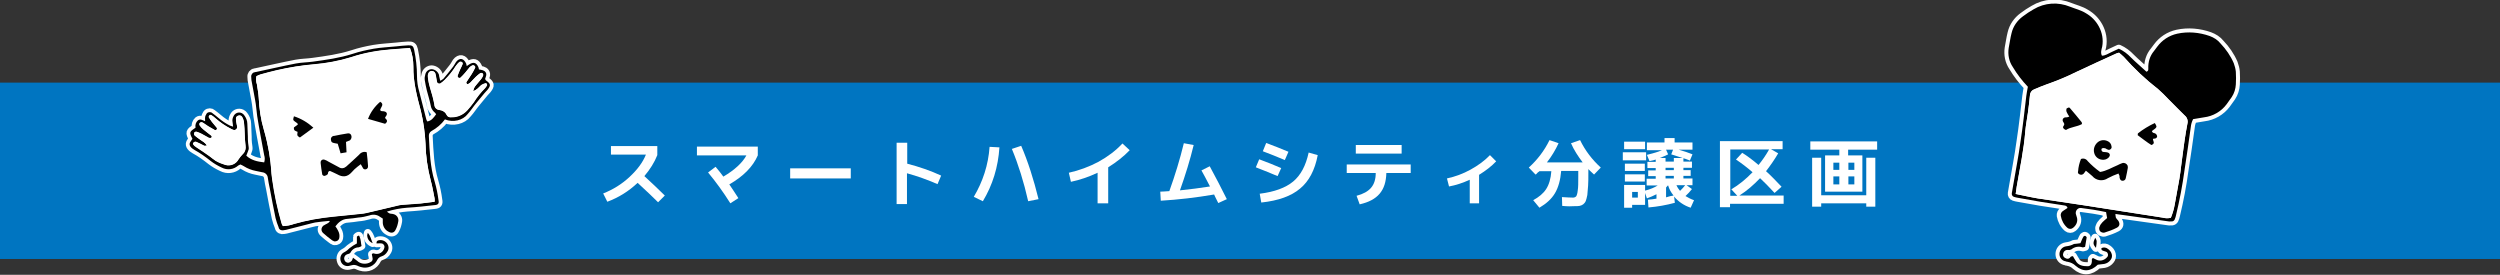 <?xml version="1.0" encoding="utf-8"?>
<!-- Generator: Adobe Illustrator 24.1.0, SVG Export Plug-In . SVG Version: 6.00 Build 0)  -->
<svg version="1.1" id="Layer_1" xmlns="http://www.w3.org/2000/svg" xmlns:xlink="http://www.w3.org/1999/xlink" x="0px" y="0px"
	 viewBox="0 0 965.3 106.1" style="enable-background:new 0 0 965.3 106.1;" xml:space="preserve">
<rect x="0" y="0" width="965.3" height="106.1" fill="#333333" stroke="none"/>
<style type="text/css">
	.st0{fill:#0075C1;}
	.st1{fill:#FFFFFF;stroke:#FFFFFF;stroke-width:2.94;stroke-linecap:round;stroke-linejoin:round;}
	.st2{fill:#FFFFFF;}
	.st3{fill:#FFFFFF;stroke:#FFFFFF;stroke-width:3.09;stroke-linecap:round;stroke-linejoin:round;}
</style>
<rect y="31.9" class="st0" width="965.3" height="68.1"/>
<path class="st1" d="M171.8,46.1c-1.4,1.9-3.2,3.4-5.2,4.5c-0.7,0.4-1.1,1.2-1,2.1c0.3,5.8,0.5,11.7,2.2,17.3
	c0.7,2.4,1.2,4.8,1.5,7.2c0.3,1.4-0.1,1.9-1.5,2c-3.5,0.4-7.1,0.8-10.6,1c-2.6,0.2-5.3,0.7-7.8,1.5c0.3,0.3,0.6,0.5,1,0.7
	c0.5,0.2,1.1,0.1,1.6,0.3c1.2,0.3,2,1.5,1.8,2.7c-0.2,1.2-0.5,2.3-1.1,3.4c-0.6,1.2-1.7,1.3-2.8,0.6c-1.2-0.6-2-1.9-2.1-3.3
	c0-0.5,0-1.1,0-1.7l-1.1-0.7c-1.2-0.9-2.8-1-4.1-0.5c-1.4,0.4-2.8,0.7-4.3,0.8c-1.3,0.2-2.7,0.4-4.1,0.5c-2.1,0.1-3.5,1.3-4.7,2.9
	c0.4,0.5,0.7,1,1,1.6c0.5,0.9,0.7,1.9,0.5,2.9c-0.2,0.9-1,1.4-1.9,1.3c-0.1,0-0.3-0.1-0.4-0.2c-0.3-0.1-0.5-0.2-0.7-0.4
	c-1.1-0.8-2.2-1.7-3.2-2.6c-0.8-0.7-0.9-1.8-0.2-2.6c0.1-0.2,0.3-0.3,0.5-0.4c0.7-0.5,1.7-0.7,2.2-1.5c0-0.1,0-0.2-0.1-0.2
	c-0.1,0-0.2,0-0.3,0c-1.7,0.2-3.4,0.3-5.2,0.6c-0.4,0.1-0.9,0.2-1.3,0.3l-9,2.3c-0.6,0.2-1.2,0.3-1.9,0.4c-0.8,0.2-1.7-0.2-1.9-1
	c0,0,0-0.1,0-0.1c-0.5-1.2-0.9-2.4-1.2-3.6c-0.8-3.8-1.5-7.5-2.2-11.3c-0.3-1.4-0.6-2.9-0.8-4.3c-0.1-1.1-1-2-2.2-2.1
	c-0.8-0.1-1.6-0.4-2.4-0.5c-1.6-0.3-3.2-0.9-4.6-1.8c-0.5-0.3-0.9-0.5-1.4-0.7c-0.3,0.1-0.5,0.3-0.8,0.4c-1.8,1.6-4.3,1.9-6.4,0.8
	c-1.5-0.7-2.9-1.5-4.2-2.5c-2-1.6-4.1-3.1-6.3-4.3c-0.3-0.2-0.6-0.4-0.9-0.6c-1.1-0.9-1.3-1.8-0.5-2.8c0.2-0.3,0.4-0.6,0.6-0.9
	c-1.3-2.5-1.2-2.7,1.2-4.3c-0.2-1,0.1-2.1,0.9-2.8c1-0.8,1.9,0,2.8,0.3c-0.1-1.7,0-1.9,0.4-2.6c0.3-0.8,1.2-1.1,2-0.8
	c0.1,0.1,0.2,0.1,0.3,0.2c0.8,0.6,1.6,1.2,2.4,1.9c1.4,1.2,2.9,2.2,4.5,3c0.3,0.1,0.7,0.2,1.2,0.4c-0.1-0.7-0.1-1.2-0.2-1.7
	c-0.2-0.8,0-1.7,0.4-2.4c0.6-1.2,2-1.7,3.2-1.1c0.4,0.2,0.7,0.5,0.9,0.8c0.7,0.9,1.2,2.1,1.2,3.3c0.1,1.6,0.1,3.3,0.2,4.9
	c0,0.8,0,1.6,0.1,2.5c0.4,3,0.4,1.9-0.7,4.9c1.9,1.8,4.3,2.3,6.9,2.6c0.3-0.9,0.3-1.9,0-2.8c-0.9-5-1.9-10-2.7-15.1
	c-0.3-2.1-0.4-4.2-0.8-6.2s-0.8-4.3-1.2-6.5c-0.2-0.8-0.3-1.6-0.3-2.4c-0.1-0.9,0.5-1.7,1.3-1.8c0.2-0.1,0.4-0.1,0.5-0.1
	c5.2-1.1,10.3-2.3,15.5-3.3c2.1-0.4,4.4-0.4,6.5-0.7c5.1-0.7,10.3-1.4,15.3-3c2.7-0.9,5.4-1.5,8.2-2c2.9-0.5,5.8-0.6,8.7-0.9
	c1.5-0.2,3.1-0.3,4.6-0.4s2,0.3,2.3,1.7c0.7,3.3,1.1,6.7,1.1,10.1c0,2.1,0.3,4.2,0.9,6.2c0.9,3.5,1.8,7.1,2.7,10.6
	c0.1,0.3,0.2,0.5,0.4,0.8c1.6-0.3,2.4-1.4,3.4-2.8c-0.3-0.4-0.5-0.7-0.9-1c-0.6-0.6-1.1-1.5-1.2-2.4c-0.4-2-1-3.9-1.5-5.8
	c-0.3-1.3-0.6-2.7-0.8-4c-0.1-0.7,0-1.5,0.2-2.1c0.2-1.2,1.3-2.1,2.5-2.1c1.3,0.1,2.4,1,2.8,2.2c0,0.4,0.1,0.7,0.2,1.1
	c0.1,0.3,0.1,0.7,0.3,1.2c0.4-0.2,0.8-0.5,1.2-0.8c1.2-1.4,2.3-2.8,3.4-4.2c0.6-0.7,1-1.5,1.5-2.3c1.4-1.8,3-1.4,3.9,0.7
	c0.1,0.2,0.1,0.5,0.2,0.9l0.9-0.6c1.7-1.1,2.8-0.8,3.6,1c0.1,0.3,0.2,0.6,0.2,0.9c0.9,0.2,2,0.2,2.6,1.1s0,1.8-0.2,2.6
	c0.1,0.2,0.2,0.3,0.3,0.5c1.9,1.4,2,1.9,0.6,3.7c-0.3,0.4-0.8,0.8-1.1,1.2c-1.1,1.3-2.2,2.7-3.3,4s-2,2.8-3.2,4.1
	C178.7,46.5,175,47.4,171.8,46.1z M167.8,77.9c0-0.4,0-0.9,0-1.3c-0.5-2.3-0.9-4.7-1.5-7c-1.2-4.6-1.9-9.3-2-14.1
	c-0.2-4.3-0.8-8.5-1.8-12.7c-1.5-5.6-3-11.3-2.9-17.2c0-2.4-0.4-4.8-1.3-7.1c-5,0.4-9.9,0.6-14.7,1.5c-2.8,0.5-5.5,1.2-8.2,2.1
	c-4.6,1.4-9.4,2.3-14.2,2.7c-4.7,0.4-9.4,1.2-14,2.2c-2.2,0.5-4.4,1.1-6.6,1.7c-0.6,0.2-1.1,0.4-1.6,0.7c-0.2,1-0.2,2.1,0.2,3.1
	c0.2,1.7,0.6,3.4,0.7,5.2c0.2,4.2,0.8,8.4,2,12.4c1.6,5.5,2.6,11.2,3,16.9c0,0.8,0.2,1.6,0.3,2.4c0.8,5.7,2,11.3,3.6,16.8
	c0.1,0.4,0.3,0.7,0.5,1c1.5,0,3-0.3,4.3-0.8c4.9-1.4,9.9-2.3,15-2.8c3.9-0.4,7.8-0.8,11.7-1.2c0.8-0.1,1.6-0.3,2.4-0.5
	c3.8-0.9,7.6-1.8,11.4-2.7c0.5-0.1,1.1-0.2,1.6-0.2c2.3-0.2,4.6-0.3,6.8-0.5C164.1,78.4,165.9,78.1,167.8,77.9z M182.7,35.2
	c0.1-0.6,0.3-1.1,0.6-1.7c0.8-1,1.6-1.9,2.4-2.9c0.3-0.4,0.6-0.9,0.8-1.4c0-0.3-0.1-0.7-0.3-0.9c-0.2-0.1-0.5-0.1-0.8,0
	c-0.6,0.4-1.1,0.9-1.7,1.4c-0.7,0.7-1.4,1.5-2.1,2.2c-0.3,0.3-0.6,0.5-0.9,0.6c-0.2,0.1-0.3,0.1-0.5,0c-0.1-0.2-0.3-0.5-0.2-0.7
	c0.7-1.1,1.4-2.1,2.1-3.2c0.5-0.8,0.9-1.5,1.3-2.4c0.2-0.5-0.5-1.1-1-0.9c-0.4,0.2-0.8,0.4-1.1,0.7c-0.6,0.7-1.1,1.4-1.7,2.1
	s-1.2,1.3-1.9,2c-0.2,0.1-0.5,0.1-0.7,0c-0.2-0.1-0.4-0.5-0.4-0.7c0.3-0.9,0.7-1.7,1-2.5s0.7-1.5,1-2.2c0-0.3-0.1-0.5-0.3-0.7
	c-0.3-0.1-0.8-0.2-1,0c-0.5,0.5-1,1-1.4,1.6c-1.2,1.9-2.6,3.6-4.2,5.2c-0.5,0.5-1.1,1-1.7,1.4c-0.5,0.2-1.1,0-1.3-0.5c0,0,0,0,0,0
	c-0.1-0.5-0.3-1.1-0.3-1.6c-0.1-0.6-0.2-1.3-0.4-1.9c-0.3-0.7-1.2-1-1.9-0.7c-0.3,0.1-0.5,0.4-0.7,0.7c-0.2,0.5-0.3,1-0.2,1.6
	c0.1,1.4,0.4,2.7,0.8,4c0.7,2.2,1.3,4.4,1.7,6.6c0,1.1,0.9,1.9,1.9,2c1.2,0.1,2.3,0.8,2.8,1.9c0.3,0.7,1.1,1.1,1.8,0.9
	c2.3,0,4.5-0.9,6.1-2.6c0.9-1,1.8-2.1,2.6-3.2c1.2-1.9,2.6-3.7,4.2-5.3c0.4-0.4,0.7-0.9,0.9-1.3c0.2-0.3-0.2-0.8-0.6-0.7
	c-0.6,0.2-1.2,0.4-1.7,0.8C184.9,33.6,184.4,34.6,182.7,35.2z M79.9,56.2c-0.5,0-0.9,0.2-1.2,0.1c-0.7-0.3-1.3-0.7-2-1
	s-1.3-0.9-2-0.2c-0.5,0.4,0,1.1,1.1,1.8c1.7,1.1,3.3,2.2,5,3.4c0.8,0.6,1.6,1.2,2.4,1.8c1.2,0.7,2.5,1.2,3.8,1.6
	c2,0.6,4.1-0.3,5.1-2.1c0.5-0.8,1.1-1.5,1.7-2.1c0.9-0.8,1.2-2.1,1-3.2c-0.2-1.3-0.2-2.7-0.3-4.1c-0.1-1.6-0.1-3.3-0.3-4.9
	c-0.1-0.7-0.4-1.4-0.7-2c-0.3-0.5-0.9-0.8-1.4-0.6c-0.6,0.1-1,0.6-1,1.2c0.1,0.7,0.2,1.4,0.3,2.1c0.2,0.7,0.4,1.5-0.3,2
	s-1.4,0-2-0.3c-2.1-1-4.1-2.4-5.9-3.9c-0.5-0.5-1.1-0.9-1.7-1.3c-0.3-0.1-0.5,0-0.7,0.1c-0.2,0.2-0.3,0.6-0.2,0.7
	c0.4,0.6,0.8,1.2,1.2,1.8c0.6,0.8,1.3,1.5,1.9,2.3c0.1,0.2,0.1,0.5-0.1,0.7c-0.2,0.2-0.5,0.2-0.7,0.2c-0.9-0.5-1.7-1-2.6-1.5
	s-1.5-1-2.3-1.5c-0.3-0.1-0.7,0-0.9,0.2c-0.2,0.3-0.2,0.7,0,1c0.4,0.6,0.9,1.1,1.5,1.6c0.9,0.8,1.9,1.4,2.8,2.2
	c0.3,0.2,0.5,0.6,0.2,0.9c-0.3,0.2-0.7,0.2-1,0.1c-1-0.5-1.9-1.1-2.9-1.6c-0.6-0.3-1.3-0.6-2-0.8c-0.3,0-0.5,0.1-0.7,0.3
	c-0.1,0.3-0.1,0.8,0,1c0.7,0.7,1.6,1.2,2.4,1.8S79.2,55,79.9,56.2z"/>
<path class="st1" d="M145.4,94c-0.1-0.8,0.2-1,0.7-1.2c1.2-0.3,2.4,0.1,3.2,1c0.8,0.9,1,2.3,0.3,3.3c-0.5,0.9-1.3,1.6-2.3,1.9
	c-0.7,0.2-1.3,0.7-1.6,1.3c-1.1,2.4-3.8,3.6-6.4,2.8c-0.4-0.1-0.9-0.3-1.3-0.5c-0.7-0.3-1.4-0.4-2.1-0.2c-0.4,0.1-0.9,0.2-1.3,0.3
	c-1.3,0.2-2.6-0.5-3-1.8c-0.5-1.3,0-2.9,1.3-3.5c0.8-0.4,1.5-1,2.1-1.6c0.9-0.7,1.8-1.3,2.8-1.8c0-0.8,0-1.7,0-2.6
	c0-0.1,0.4-0.3,0.6-0.4s0.4,0.1,0.4,0.3c0.6,1.2,0.5,2.5,0.8,3.7c-0.3,0.2-0.7,0.4-1.1,0.5c-1.3,0-2.5,0.8-3.1,1.9
	c-0.3,0.7-1.1,0.6-1.6,0.9c-0.8,0.4-1.1,1.3-0.8,2.1c0.2,0.7,1,1.2,1.7,1c0.4-0.1,0.8-0.4,1.1-0.7c0.2-0.4,0.4-0.7,0.5-1.2
	c0.6,0.5,1.1,0.8,1.6,1.2c1.2,1.2,3.1,1.4,4.6,0.8c1.4-0.6,1.6-1.1,1.2-2.7c-0.1-0.2-0.1-0.5-0.1-0.7c0.4-0.5,0.9-0.2,1.3-0.1
	c1.6,0.3,3.1-0.7,3.5-2.3c0.2-0.6-0.1-1.3-0.7-1.6c-0.1-0.1-0.3-0.1-0.4-0.1C146.8,93.9,146.1,94,145.4,94z"/>
<path class="st1" d="M143.9,93.9c-1.2-0.5-2-1.5-2.1-2.8c-0.1-0.3,0.1-0.6,0.2-1.2C143.1,91.1,143.2,92.3,143.9,93.9z"/>
<path class="st1" d="M167.8,77.9c-2,0.2-3.7,0.5-5.4,0.7c-2.3,0.2-4.5,0.3-6.8,0.5c-0.5,0-1.1,0.1-1.6,0.2
	c-3.8,0.9-7.6,1.8-11.4,2.7c-0.8,0.2-1.6,0.4-2.4,0.5c-3.9,0.4-7.8,0.8-11.7,1.2c-5.1,0.5-10.1,1.4-15,2.8c-1.4,0.5-2.9,0.8-4.3,0.8
	c-0.2-0.3-0.4-0.6-0.5-1c-1.6-5.5-2.8-11.1-3.6-16.8c-0.1-0.8-0.2-1.6-0.3-2.4c-0.3-5.7-1.3-11.4-2.9-16.9c-1.2-4-1.8-8.2-2-12.4
	c-0.1-1.7-0.4-3.4-0.7-5.2c-0.3-1-0.4-2.1-0.2-3.1c0.5-0.3,1.1-0.5,1.6-0.7c2.2-0.6,4.4-1.2,6.6-1.7c4.6-1.1,9.3-1.8,14-2.2
	c4.8-0.4,9.6-1.3,14.2-2.7c2.7-0.9,5.4-1.6,8.2-2.1c4.8-0.9,9.7-1.1,14.7-1.5c0.9,2.3,1.3,4.7,1.3,7.1c-0.1,5.9,1.4,11.6,2.9,17.2
	c1,4.2,1.6,8.4,1.8,12.7c0.1,4.8,0.8,9.5,2,14.1c0.7,2.3,1,4.6,1.5,7C167.9,77,167.9,77.5,167.8,77.9z M141.6,58.8
	c-1.1-0.4-2.3,0-3,0.9c-1.6,1.6-3.4,3.1-5,4.6c-0.7,0.8-1.9,0.9-2.8,0.3c-1.4-0.7-2.7-1.5-4.1-2.2c-0.4-0.3-0.9-0.5-1.4-0.7
	c-0.6-0.2-1.3,0-1.6,0.7c-0.1,0.2-0.1,0.4-0.1,0.6c0.1,1.4,0.3,2.9,0.6,4.3c0.1,0.5,0.5,0.8,0.9,0.7c0,0,0,0,0.1,0
	c0.4-0.1,0.8-0.3,1.1-0.6c0.3-0.3,0-1.1,0.9-1.3c0.9,0.4,1.9,0.8,2.8,1.3c2.1,1.2,4,1,5.6-0.8c0.7-0.7,1.4-1.4,2.2-2.1
	c0.4-0.3,0.8-0.7,1.3-1c0.3,0.5,0.6,1,0.9,1.5c0.5,0.4,1.2,0.4,1.7-0.1c0.1-0.1,0.1-0.1,0.2-0.2c0.1-0.3,0.2-0.5,0.1-0.8
	C142,62.2,141.8,60.5,141.6,58.8z M148.6,47.8c0.8-0.6,1.1-1.2,0.3-1.9c-0.4-0.4-0.4-0.6,0-1c0.8-1,0.4-1.7-0.7-1.9
	c-0.5-0.1-1.1,0.3-1.5-0.5c0.1-1,1.8-2.1,0-3.2c-2.1,1.7-3.8,4-4.7,6.6L148.6,47.8z M133.6,54.8c0.5-0.2,1-0.4,1.5-0.7
	c0.6-0.5,0.8-1.3,0.5-2c-0.2-0.5-0.8-0.8-1.3-0.7c-1.8,0.3-3.6,0.6-5.4,1c-0.7,0.1-1.2,0.7-1.1,1.4c0,0.1,0,0.1,0,0.2
	c0.1,0.8,0.4,1,1.5,1.2l1.1,0.2c0.4,1.3,0.7,2.4,1.1,3.7l2.3-0.4C133.8,57.4,133.7,56.2,133.6,54.8z M121,49.3
	c-2.1-2-4.7-3.5-7.5-4.4c-0.4,1.3-0.4,1.4,0.2,1.9c0.4,0.3,0.8,0.5,1.1,0.8c0.1,0.1,0.1,0.3,0.2,0.5l-1.6,1.1
	c-0.2,1.3,0.8,1.4,1.4,1.7c-0.2,1.5-0.2,1.5,0.9,2.2L121,49.3z"/>
<path class="st1" d="M182.7,35.2c1.7-0.6,2.2-1.6,3.1-2.2c0.5-0.3,1.1-0.6,1.7-0.8c0.3-0.1,0.7,0.4,0.6,0.7
	c-0.2,0.5-0.5,0.9-0.9,1.3c-1.6,1.6-3,3.4-4.2,5.3c-0.8,1.1-1.7,2.2-2.6,3.2c-1.6,1.7-3.8,2.7-6.1,2.6c-0.7,0.1-1.5-0.2-1.8-0.9
	c-0.5-1.1-1.6-1.8-2.8-1.9c-1.1-0.1-1.9-0.9-1.9-2c-0.4-2.2-1-4.4-1.7-6.6c-0.4-1.3-0.6-2.6-0.8-4c0-0.5,0-1.1,0.2-1.6
	c0.3-0.7,1.2-1,1.9-0.7c0.3,0.1,0.5,0.4,0.7,0.7c0.2,0.6,0.3,1.2,0.4,1.9c0.1,0.5,0.2,1.1,0.3,1.6c0.2,0.5,0.8,0.7,1.3,0.5
	c0,0,0,0,0,0c0.6-0.4,1.2-0.9,1.7-1.4c1.6-1.6,3-3.4,4.2-5.4c0.4-0.6,0.9-1.2,1.4-1.6c0.2-0.2,0.7-0.1,1,0c0.2,0.2,0.3,0.4,0.3,0.7
	c-0.3,0.8-0.6,1.5-1,2.2s-0.7,1.6-1,2.5c-0.1,0.2,0.2,0.5,0.4,0.7c0.2,0.1,0.5,0.1,0.7,0c0.7-0.6,1.3-1.3,1.9-2s1.1-1.4,1.7-2.1
	c0.3-0.3,0.7-0.6,1.1-0.7c0.5-0.2,1.2,0.4,1,0.9c-0.4,0.8-0.8,1.6-1.3,2.4c-0.7,1.1-1.4,2.1-2.1,3.2c-0.1,0.1,0.1,0.5,0.2,0.7
	c0.2,0.1,0.3,0.1,0.5,0c0.3-0.2,0.6-0.4,0.9-0.6c0.7-0.7,1.3-1.5,2.1-2.2c0.5-0.5,1.1-1,1.7-1.4c0.2-0.1,0.5-0.1,0.8,0
	c0.2,0.3,0.4,0.6,0.3,0.9c-0.2,0.5-0.5,1-0.8,1.4c-0.8,1-1.7,1.9-2.4,2.9C183,33.9,182.8,34.6,182.7,35.2z"/>
<path class="st1" d="M79.9,56.2c-0.7-1.2-1.7-1.6-2.5-2.2s-1.6-1.2-2.3-1.9c-0.2-0.2-0.1-0.7,0-1c0.2-0.2,0.4-0.3,0.7-0.3
	c0.7,0.2,1.4,0.5,2,0.8c1,0.5,1.9,1.1,2.9,1.6c0.3,0.1,0.7,0.1,1-0.1c0.3-0.3,0.1-0.7-0.2-0.9c-0.9-0.7-1.9-1.4-2.8-2.2
	c-0.6-0.5-1.1-1-1.5-1.6c-0.2-0.3-0.2-0.7,0-1c0.3-0.2,0.6-0.3,0.9-0.2c0.8,0.4,1.5,1,2.3,1.5s1.7,1,2.6,1.5c0.2,0.1,0.5,0,0.7-0.2
	c0.2-0.2,0.2-0.5,0.1-0.7c-0.6-0.8-1.3-1.5-1.9-2.3c-0.5-0.5-0.9-1.1-1.2-1.8c-0.1-0.1,0.1-0.5,0.2-0.7c0.2-0.2,0.5-0.2,0.7-0.1
	c0.6,0.4,1.2,0.8,1.7,1.3c1.8,1.6,3.7,2.9,5.8,4c0.6,0.3,1.3,0.8,2,0.3s0.4-1.3,0.3-2c-0.2-0.7-0.3-1.4-0.3-2.2c0-0.6,0.4-1.1,1-1.2
	c0.5-0.2,1.1,0,1.4,0.5c0.4,0.6,0.6,1.3,0.7,2c0.2,1.6,0.2,3.3,0.3,4.9c0.1,1.4,0.1,2.7,0.3,4.1c0.2,1.2-0.1,2.4-1,3.2
	c-0.6,0.7-1.2,1.4-1.7,2.1c-0.9,1.8-3.1,2.8-5.1,2.2c-1.3-0.4-2.6-0.9-3.7-1.6c-0.8-0.5-1.6-1.1-2.4-1.8c-1.6-1.2-3.3-2.3-5-3.4
	c-1.1-0.7-1.6-1.4-1.1-1.8c0.7-0.7,1.4,0,2,0.2s1.3,0.7,2,1C79,56.4,79.3,56.3,79.9,56.2z"/>
<path class="st1" d="M141.6,58.8c0.2,1.8,0.4,3.5,0.5,5.2c0,0.3,0,0.5-0.1,0.8c-0.3,0.6-1.1,0.8-1.6,0.4c-0.1,0-0.1-0.1-0.2-0.2
	c-0.3-0.5-0.6-1-0.9-1.6c-0.5,0.4-0.9,0.7-1.3,1c-0.8,0.6-1.5,1.3-2.2,2.1c-1.7,1.9-3.5,2-5.6,0.8c-0.9-0.5-2-0.9-2.8-1.3
	c-1,0.2-0.6,1-0.9,1.3c-0.3,0.3-0.7,0.5-1.1,0.6c-0.4,0.1-0.9-0.2-1-0.6c0,0,0,0,0-0.1c-0.2-1.4-0.5-2.9-0.6-4.3
	c-0.1-0.7,0.4-1.3,1-1.3c0.2,0,0.4,0,0.6,0.1c0.5,0.2,1,0.4,1.4,0.7c1.4,0.7,2.7,1.5,4.1,2.2c0.9,0.6,2,0.4,2.8-0.3
	c1.6-1.5,3.4-3,5-4.6C139.4,58.8,140.6,58.4,141.6,58.8z"/>
<path class="st1" d="M148.7,47.8l-6.6-1.9c1-2.6,2.6-4.8,4.7-6.6c1.8,1,0.1,2.2,0,3.2c0.4,0.7,1,0.3,1.5,0.5c1.1,0.2,1.4,1,0.7,1.9
	c-0.4,0.5-0.4,0.7,0,1C149.7,46.6,149.5,47.2,148.7,47.8z"/>
<path class="st1" d="M133.6,54.8c0.1,1.4,0.1,2.6,0.2,4l-2.3,0.4c-0.4-1.3-0.7-2.5-1.1-3.7l-1.1-0.2c-1.1-0.2-1.4-0.4-1.5-1.2
	c-0.2-0.7,0.2-1.4,0.9-1.6c0.1,0,0.1,0,0.2,0c1.8-0.4,3.6-0.7,5.4-1c0.6-0.1,1.1,0.2,1.3,0.7c0.3,0.7,0.1,1.5-0.5,2
	C134.6,54.4,134.1,54.6,133.6,54.8z"/>
<path class="st1" d="M121,49.3l-5.2,3.8c-1.1-0.7-1.1-0.7-0.9-2.2c-0.7-0.3-1.6-0.4-1.4-1.7l1.5-1.1c-0.1-0.2-0.1-0.5-0.2-0.5
	c-0.3-0.3-0.8-0.5-1.1-0.8c-0.6-0.5-0.6-0.5-0.2-1.9C116.3,45.8,118.8,47.3,121,49.3z"/>
<path d="M171.8,46.1c-1.4,1.9-3.2,3.4-5.2,4.5c-0.7,0.4-1.1,1.2-1,2.1c0.3,5.8,0.5,11.7,2.2,17.3c0.7,2.4,1.2,4.8,1.5,7.2
	c0.3,1.4-0.1,1.9-1.5,2c-3.5,0.4-7.1,0.8-10.6,1c-2.6,0.2-5.3,0.7-7.8,1.5c0.3,0.3,0.6,0.5,1,0.7c0.5,0.2,1.1,0.1,1.6,0.3
	c1.2,0.3,2,1.5,1.8,2.7c-0.2,1.2-0.5,2.3-1.1,3.4c-0.6,1.2-1.7,1.3-2.8,0.6c-1.2-0.6-2-1.9-2.1-3.3c0-0.5,0-1.1,0-1.7l-1.1-0.7
	c-1.2-0.9-2.8-1-4.1-0.5c-1.4,0.4-2.8,0.7-4.3,0.8c-1.3,0.2-2.7,0.4-4.1,0.5c-2.1,0.1-3.5,1.3-4.7,2.9c0.4,0.5,0.7,1,1,1.6
	c0.5,0.9,0.7,1.9,0.5,2.9c-0.2,0.9-1,1.4-1.9,1.3c-0.1,0-0.3-0.1-0.4-0.2c-0.3-0.1-0.5-0.2-0.7-0.4c-1.1-0.8-2.2-1.7-3.2-2.6
	c-0.8-0.7-0.9-1.8-0.2-2.6c0.1-0.2,0.3-0.3,0.5-0.4c0.7-0.5,1.7-0.7,2.2-1.5c0-0.1,0-0.2-0.1-0.2c-0.1,0-0.2,0-0.3,0
	c-1.7,0.2-3.4,0.3-5.2,0.6c-0.4,0.1-0.9,0.2-1.3,0.3l-9,2.3c-0.6,0.2-1.2,0.3-1.9,0.4c-0.8,0.2-1.7-0.2-1.9-1c0,0,0-0.1,0-0.1
	c-0.5-1.2-0.9-2.4-1.2-3.6c-0.8-3.8-1.5-7.5-2.2-11.3c-0.3-1.4-0.6-2.9-0.8-4.3c-0.1-1.1-1-2-2.2-2.1c-0.8-0.1-1.6-0.4-2.4-0.5
	c-1.6-0.3-3.2-0.9-4.6-1.8c-0.5-0.3-0.9-0.5-1.4-0.7c-0.3,0.1-0.5,0.3-0.8,0.4c-1.8,1.6-4.3,1.9-6.4,0.8c-1.5-0.7-2.9-1.5-4.2-2.5
	c-2-1.6-4.1-3.1-6.3-4.3c-0.3-0.2-0.6-0.4-0.9-0.6c-1.1-0.9-1.3-1.8-0.5-2.8c0.2-0.3,0.4-0.6,0.6-0.9c-1.3-2.5-1.2-2.7,1.2-4.3
	c-0.2-1,0.1-2.1,0.9-2.8c1-0.8,1.9,0,2.8,0.3c-0.1-1.7,0-1.9,0.4-2.6c0.3-0.8,1.2-1.1,2-0.8c0.1,0.1,0.2,0.1,0.3,0.2
	c0.8,0.6,1.6,1.2,2.4,1.9c1.4,1.2,2.9,2.2,4.5,3c0.3,0.1,0.7,0.2,1.2,0.4c-0.1-0.7-0.1-1.2-0.2-1.7c-0.2-0.8,0-1.7,0.4-2.4
	c0.6-1.2,2-1.7,3.2-1.1c0.4,0.2,0.7,0.5,0.9,0.8c0.7,0.9,1.2,2.1,1.2,3.3c0.1,1.6,0.1,3.3,0.2,4.9c0,0.8,0,1.6,0.1,2.5
	c0.4,3,0.4,1.9-0.7,4.9c1.9,1.8,4.3,2.3,6.9,2.6c0.3-0.9,0.3-1.9,0-2.8c-0.9-5-1.9-10-2.7-15.1c-0.3-2.1-0.4-4.2-0.8-6.2
	s-0.8-4.3-1.2-6.5c-0.2-0.8-0.3-1.6-0.3-2.4c-0.1-0.9,0.5-1.7,1.3-1.8c0.2-0.1,0.4-0.1,0.5-0.1c5.2-1.1,10.3-2.3,15.5-3.3
	c2.1-0.4,4.4-0.4,6.5-0.7c5.1-0.7,10.3-1.4,15.3-3c2.7-0.9,5.4-1.5,8.2-2c2.9-0.5,5.8-0.6,8.7-0.9c1.5-0.2,3.1-0.3,4.6-0.4
	s2,0.3,2.3,1.7c0.7,3.3,1.1,6.7,1.1,10.1c0,2.1,0.3,4.2,0.9,6.2c0.9,3.5,1.8,7.1,2.7,10.6c0.1,0.3,0.2,0.5,0.4,0.8
	c1.6-0.3,2.4-1.4,3.4-2.8c-0.3-0.4-0.5-0.7-0.9-1c-0.6-0.6-1.1-1.5-1.2-2.4c-0.4-2-1-3.9-1.5-5.8c-0.3-1.3-0.6-2.7-0.8-4
	c-0.1-0.7,0-1.5,0.2-2.1c0.2-1.2,1.3-2.1,2.5-2.1c1.3,0.1,2.4,1,2.8,2.2c0,0.4,0.1,0.7,0.2,1.1c0.1,0.3,0.1,0.7,0.3,1.2
	c0.4-0.2,0.8-0.5,1.2-0.8c1.2-1.4,2.3-2.8,3.4-4.2c0.6-0.7,1-1.5,1.5-2.3c1.4-1.8,3-1.4,3.9,0.7c0.1,0.2,0.1,0.5,0.2,0.9l0.9-0.6
	c1.7-1.1,2.8-0.8,3.6,1c0.1,0.3,0.2,0.6,0.2,0.9c0.9,0.2,2,0.2,2.6,1.1s0,1.8-0.2,2.6c0.1,0.2,0.2,0.3,0.3,0.5
	c1.9,1.4,2,1.9,0.6,3.7c-0.3,0.4-0.8,0.8-1.1,1.2c-1.1,1.3-2.2,2.7-3.3,4s-2,2.8-3.2,4.1C178.7,46.5,175,47.4,171.8,46.1z
	 M167.8,77.9c0-0.4,0-0.9,0-1.3c-0.5-2.3-0.9-4.7-1.5-7c-1.2-4.6-1.9-9.3-2-14.1c-0.2-4.3-0.8-8.5-1.8-12.7
	c-1.5-5.6-3-11.3-2.9-17.2c0-2.4-0.4-4.8-1.3-7.1c-5,0.4-9.9,0.6-14.7,1.5c-2.8,0.5-5.5,1.2-8.2,2.1c-4.6,1.4-9.4,2.3-14.2,2.7
	c-4.7,0.4-9.4,1.2-14,2.2c-2.2,0.5-4.4,1.1-6.6,1.7c-0.6,0.2-1.1,0.4-1.6,0.7c-0.2,1-0.2,2.1,0.2,3.1c0.2,1.7,0.6,3.4,0.7,5.2
	c0.2,4.2,0.8,8.4,2,12.4c1.6,5.5,2.6,11.2,3,16.9c0,0.8,0.2,1.6,0.3,2.4c0.8,5.7,2,11.3,3.6,16.8c0.1,0.4,0.3,0.7,0.5,1
	c1.5,0,3-0.3,4.3-0.8c4.9-1.4,9.9-2.3,15-2.8c3.9-0.4,7.8-0.8,11.7-1.2c0.8-0.1,1.6-0.3,2.4-0.5c3.8-0.9,7.6-1.8,11.4-2.7
	c0.5-0.1,1.1-0.2,1.6-0.2c2.3-0.2,4.6-0.3,6.8-0.5C164.1,78.4,165.9,78.1,167.8,77.9z M182.7,35.2c0.1-0.6,0.3-1.1,0.6-1.7
	c0.8-1,1.6-1.9,2.4-2.9c0.3-0.4,0.6-0.9,0.8-1.4c0-0.3-0.1-0.7-0.3-0.9c-0.2-0.1-0.5-0.1-0.8,0c-0.6,0.4-1.1,0.9-1.7,1.4
	c-0.7,0.7-1.4,1.5-2.1,2.2c-0.3,0.3-0.6,0.5-0.9,0.6c-0.2,0.1-0.3,0.1-0.5,0c-0.1-0.2-0.3-0.5-0.2-0.7c0.7-1.1,1.4-2.1,2.1-3.2
	c0.5-0.8,0.9-1.5,1.3-2.4c0.2-0.5-0.5-1.1-1-0.9c-0.4,0.2-0.8,0.4-1.1,0.7c-0.6,0.7-1.1,1.4-1.7,2.1s-1.2,1.3-1.9,2
	c-0.2,0.1-0.5,0.1-0.7,0c-0.2-0.1-0.4-0.5-0.4-0.7c0.3-0.9,0.7-1.7,1-2.5s0.7-1.5,1-2.2c0-0.3-0.1-0.5-0.3-0.7c-0.3-0.1-0.8-0.2-1,0
	c-0.5,0.5-1,1-1.4,1.6c-1.2,1.9-2.6,3.6-4.2,5.2c-0.5,0.5-1.1,1-1.7,1.4c-0.5,0.2-1.1,0-1.3-0.5c0,0,0,0,0,0
	c-0.1-0.5-0.3-1.1-0.3-1.6c-0.1-0.6-0.2-1.3-0.4-1.9c-0.3-0.7-1.2-1-1.9-0.7c-0.3,0.1-0.5,0.4-0.7,0.7c-0.2,0.5-0.3,1-0.2,1.6
	c0.1,1.4,0.4,2.7,0.8,4c0.7,2.2,1.3,4.4,1.7,6.6c0,1.1,0.9,1.9,1.9,2c1.2,0.1,2.3,0.8,2.8,1.9c0.3,0.7,1.1,1.1,1.8,0.9
	c2.3,0,4.5-0.9,6.1-2.6c0.9-1,1.8-2.1,2.6-3.2c1.2-1.9,2.6-3.7,4.2-5.3c0.4-0.4,0.7-0.9,0.9-1.3c0.2-0.3-0.2-0.8-0.6-0.7
	c-0.6,0.2-1.2,0.4-1.7,0.8C184.9,33.6,184.4,34.6,182.7,35.2z M79.9,56.2c-0.5,0-0.9,0.2-1.2,0.1c-0.7-0.3-1.3-0.7-2-1
	s-1.3-0.9-2-0.2c-0.5,0.4,0,1.1,1.1,1.8c1.7,1.1,3.3,2.2,5,3.4c0.8,0.6,1.6,1.2,2.4,1.8c1.2,0.7,2.5,1.2,3.8,1.6
	c2,0.6,4.1-0.3,5.1-2.1c0.5-0.8,1.1-1.5,1.7-2.1c0.9-0.8,1.2-2.1,1-3.2c-0.2-1.3-0.2-2.7-0.3-4.1c-0.1-1.6-0.1-3.3-0.3-4.9
	c-0.1-0.7-0.4-1.4-0.7-2c-0.3-0.5-0.9-0.8-1.4-0.6c-0.6,0.1-1,0.6-1,1.2c0.1,0.7,0.2,1.4,0.3,2.1c0.2,0.7,0.4,1.5-0.3,2
	s-1.4,0-2-0.3c-2.1-1-4.1-2.4-5.9-3.9c-0.5-0.5-1.1-0.9-1.7-1.3c-0.3-0.1-0.5,0-0.7,0.1c-0.2,0.2-0.3,0.6-0.2,0.7
	c0.4,0.6,0.8,1.2,1.2,1.8c0.6,0.8,1.3,1.5,1.9,2.3c0.1,0.2,0.1,0.5-0.1,0.7c-0.2,0.2-0.5,0.2-0.7,0.2c-0.9-0.5-1.7-1-2.6-1.5
	s-1.5-1-2.3-1.5c-0.3-0.1-0.7,0-0.9,0.2c-0.2,0.3-0.2,0.7,0,1c0.4,0.6,0.9,1.1,1.5,1.6c0.9,0.8,1.9,1.4,2.8,2.2
	c0.3,0.2,0.5,0.6,0.2,0.9c-0.3,0.2-0.7,0.2-1,0.1c-1-0.5-1.9-1.1-2.9-1.6c-0.6-0.3-1.3-0.6-2-0.8c-0.3,0-0.5,0.1-0.7,0.3
	c-0.1,0.3-0.1,0.8,0,1c0.7,0.7,1.6,1.2,2.4,1.8S79.2,55,79.9,56.2z"/>
<path d="M145.4,94c-0.1-0.8,0.2-1,0.7-1.2c1.2-0.3,2.4,0.1,3.2,1c0.8,0.9,1,2.3,0.3,3.3c-0.5,0.9-1.3,1.6-2.3,1.9
	c-0.7,0.2-1.3,0.7-1.6,1.3c-1.1,2.4-3.8,3.6-6.4,2.8c-0.4-0.1-0.9-0.3-1.3-0.5c-0.7-0.3-1.4-0.4-2.1-0.2c-0.4,0.1-0.9,0.2-1.3,0.3
	c-1.3,0.2-2.6-0.5-3-1.8c-0.5-1.3,0-2.9,1.3-3.5c0.8-0.4,1.5-1,2.1-1.6c0.9-0.7,1.8-1.3,2.8-1.8c0-0.8,0-1.7,0-2.6
	c0-0.1,0.4-0.3,0.6-0.4s0.4,0.1,0.4,0.3c0.6,1.2,0.5,2.5,0.8,3.7c-0.3,0.2-0.7,0.4-1.1,0.5c-1.3,0-2.5,0.8-3.1,1.9
	c-0.3,0.7-1.1,0.6-1.6,0.9c-0.8,0.4-1.1,1.3-0.8,2.1c0.2,0.7,1,1.2,1.7,1c0.4-0.1,0.8-0.4,1.1-0.7c0.2-0.4,0.4-0.7,0.5-1.2
	c0.6,0.5,1.1,0.8,1.6,1.2c1.2,1.2,3.1,1.4,4.6,0.8c1.4-0.6,1.6-1.1,1.2-2.7c-0.1-0.2-0.1-0.5-0.1-0.7c0.4-0.5,0.9-0.2,1.3-0.1
	c1.6,0.3,3.1-0.7,3.5-2.3c0.2-0.6-0.1-1.3-0.7-1.6c-0.1-0.1-0.3-0.1-0.4-0.1C146.8,93.9,146.1,94,145.4,94z"/>
<path d="M143.9,93.9c-1.2-0.5-2-1.5-2.1-2.8c-0.1-0.3,0.1-0.6,0.2-1.2C143.1,91.1,143.2,92.3,143.9,93.9z"/>
<path class="st2" d="M167.8,77.9c-2,0.2-3.7,0.5-5.4,0.7c-2.3,0.2-4.5,0.3-6.8,0.5c-0.5,0-1.1,0.1-1.6,0.2
	c-3.8,0.9-7.6,1.8-11.4,2.7c-0.8,0.2-1.6,0.4-2.4,0.5c-3.9,0.4-7.8,0.8-11.7,1.2c-5.1,0.5-10.1,1.4-15,2.8c-1.4,0.5-2.9,0.8-4.3,0.8
	c-0.2-0.3-0.4-0.6-0.5-1c-1.6-5.5-2.8-11.1-3.6-16.8c-0.1-0.8-0.2-1.6-0.3-2.4c-0.3-5.7-1.3-11.4-2.9-16.9c-1.2-4-1.8-8.2-2-12.4
	c-0.1-1.7-0.4-3.4-0.7-5.2c-0.3-1-0.4-2.1-0.2-3.1c0.5-0.3,1.1-0.5,1.6-0.7c2.2-0.6,4.4-1.2,6.6-1.7c4.6-1.1,9.3-1.8,14-2.2
	c4.8-0.4,9.6-1.3,14.2-2.7c2.7-0.9,5.4-1.6,8.2-2.1c4.8-0.9,9.7-1.1,14.7-1.5c0.9,2.3,1.3,4.7,1.3,7.1c-0.1,5.9,1.4,11.6,2.9,17.2
	c1,4.2,1.6,8.4,1.8,12.7c0.1,4.8,0.8,9.5,2,14.1c0.7,2.3,1,4.6,1.5,7C167.9,77,167.9,77.5,167.8,77.9z M141.6,58.8
	c-1.1-0.4-2.3,0-3,0.9c-1.6,1.6-3.4,3.1-5,4.6c-0.7,0.8-1.9,0.9-2.8,0.3c-1.4-0.7-2.7-1.5-4.1-2.2c-0.4-0.3-0.9-0.5-1.4-0.7
	c-0.6-0.2-1.3,0-1.6,0.7c-0.1,0.2-0.1,0.4-0.1,0.6c0.1,1.4,0.3,2.9,0.6,4.3c0.1,0.5,0.5,0.8,0.9,0.7c0,0,0,0,0.1,0
	c0.4-0.1,0.8-0.3,1.1-0.6c0.3-0.3,0-1.1,0.9-1.3c0.9,0.4,1.9,0.8,2.8,1.3c2.1,1.2,4,1,5.6-0.8c0.7-0.7,1.4-1.4,2.2-2.1
	c0.4-0.3,0.8-0.7,1.3-1c0.3,0.5,0.6,1,0.9,1.5c0.5,0.4,1.2,0.4,1.7-0.1c0.1-0.1,0.1-0.1,0.2-0.2c0.1-0.3,0.2-0.5,0.1-0.8
	C142,62.2,141.8,60.5,141.6,58.8z M148.6,47.8c0.8-0.6,1.1-1.2,0.3-1.9c-0.4-0.4-0.4-0.6,0-1c0.8-1,0.4-1.7-0.7-1.9
	c-0.5-0.1-1.1,0.3-1.5-0.5c0.1-1,1.8-2.1,0-3.2c-2.1,1.7-3.8,4-4.7,6.6L148.6,47.8z M133.6,54.8c0.5-0.2,1-0.4,1.5-0.7
	c0.6-0.5,0.8-1.3,0.5-2c-0.2-0.5-0.8-0.8-1.3-0.7c-1.8,0.3-3.6,0.6-5.4,1c-0.7,0.1-1.2,0.7-1.1,1.4c0,0.1,0,0.1,0,0.2
	c0.1,0.8,0.4,1,1.5,1.2l1.1,0.2c0.4,1.3,0.7,2.4,1.1,3.7l2.3-0.4C133.8,57.4,133.7,56.2,133.6,54.8z M121,49.3
	c-2.1-2-4.7-3.5-7.5-4.4c-0.4,1.3-0.4,1.4,0.2,1.9c0.4,0.3,0.8,0.5,1.1,0.8c0.1,0.1,0.1,0.3,0.2,0.5l-1.6,1.1
	c-0.2,1.3,0.8,1.4,1.4,1.7c-0.2,1.5-0.2,1.5,0.9,2.2L121,49.3z"/>
<path class="st2" d="M182.7,35.2c1.7-0.6,2.2-1.6,3.1-2.2c0.5-0.3,1.1-0.6,1.7-0.8c0.3-0.1,0.7,0.4,0.6,0.7
	c-0.2,0.5-0.5,0.9-0.9,1.3c-1.6,1.6-3,3.4-4.2,5.3c-0.8,1.1-1.7,2.2-2.6,3.2c-1.6,1.7-3.8,2.7-6.1,2.6c-0.7,0.1-1.5-0.2-1.8-0.9
	c-0.5-1.1-1.6-1.8-2.8-1.9c-1.1-0.1-1.9-0.9-1.9-2c-0.4-2.2-1-4.4-1.7-6.6c-0.4-1.3-0.6-2.6-0.8-4c0-0.5,0-1.1,0.2-1.6
	c0.3-0.7,1.2-1,1.9-0.7c0.3,0.1,0.5,0.4,0.7,0.7c0.2,0.6,0.3,1.2,0.4,1.9c0.1,0.5,0.2,1.1,0.3,1.6c0.2,0.5,0.8,0.7,1.3,0.5
	c0,0,0,0,0,0c0.6-0.4,1.2-0.9,1.7-1.4c1.6-1.6,3-3.4,4.2-5.4c0.4-0.6,0.9-1.2,1.4-1.6c0.2-0.2,0.7-0.1,1,0c0.2,0.2,0.3,0.4,0.3,0.7
	c-0.3,0.8-0.6,1.5-1,2.2s-0.7,1.6-1,2.5c-0.1,0.2,0.2,0.5,0.4,0.7c0.2,0.1,0.5,0.1,0.7,0c0.7-0.6,1.3-1.3,1.9-2s1.1-1.4,1.7-2.1
	c0.3-0.3,0.7-0.6,1.1-0.7c0.5-0.2,1.2,0.4,1,0.9c-0.4,0.8-0.8,1.6-1.3,2.4c-0.7,1.1-1.4,2.1-2.1,3.2c-0.1,0.1,0.1,0.5,0.2,0.7
	c0.2,0.1,0.3,0.1,0.5,0c0.3-0.2,0.6-0.4,0.9-0.6c0.7-0.7,1.3-1.5,2.1-2.2c0.5-0.5,1.1-1,1.7-1.4c0.2-0.1,0.5-0.1,0.8,0
	c0.2,0.3,0.4,0.6,0.3,0.9c-0.2,0.5-0.5,1-0.8,1.4c-0.8,1-1.7,1.9-2.4,2.9C183,33.9,182.8,34.6,182.7,35.2z"/>
<path class="st2" d="M79.9,56.2c-0.7-1.2-1.7-1.6-2.5-2.2s-1.6-1.2-2.3-1.9c-0.2-0.2-0.1-0.7,0-1c0.2-0.2,0.4-0.3,0.7-0.3
	c0.7,0.2,1.4,0.5,2,0.8c1,0.5,1.9,1.1,2.9,1.6c0.3,0.1,0.7,0.1,1-0.1c0.3-0.3,0.1-0.7-0.2-0.9c-0.9-0.7-1.9-1.4-2.8-2.2
	c-0.6-0.5-1.1-1-1.5-1.6c-0.2-0.3-0.2-0.7,0-1c0.3-0.2,0.6-0.3,0.9-0.2c0.8,0.4,1.5,1,2.3,1.5s1.7,1,2.6,1.5c0.2,0.1,0.5,0,0.7-0.2
	c0.2-0.2,0.2-0.5,0.1-0.7c-0.6-0.8-1.3-1.5-1.9-2.3c-0.5-0.5-0.9-1.1-1.2-1.8c-0.1-0.1,0.1-0.5,0.2-0.7c0.2-0.2,0.5-0.2,0.7-0.1
	c0.6,0.4,1.2,0.8,1.7,1.3c1.8,1.6,3.7,2.9,5.8,4c0.6,0.3,1.3,0.8,2,0.3s0.4-1.3,0.3-2c-0.2-0.7-0.3-1.4-0.3-2.2c0-0.6,0.4-1.1,1-1.2
	c0.5-0.2,1.1,0,1.4,0.5c0.4,0.6,0.6,1.3,0.7,2c0.2,1.6,0.2,3.3,0.3,4.9c0.1,1.4,0.1,2.7,0.3,4.1c0.2,1.2-0.1,2.4-1,3.2
	c-0.6,0.7-1.2,1.4-1.7,2.1c-0.9,1.8-3.1,2.8-5.1,2.2c-1.3-0.4-2.6-0.9-3.7-1.6c-0.8-0.5-1.6-1.1-2.4-1.8c-1.6-1.2-3.3-2.3-5-3.4
	c-1.1-0.7-1.6-1.4-1.1-1.8c0.7-0.7,1.4,0,2,0.2s1.3,0.7,2,1C79,56.4,79.3,56.3,79.9,56.2z"/>
<path d="M141.6,58.8c0.2,1.8,0.4,3.5,0.5,5.2c0,0.3,0,0.5-0.1,0.8c-0.3,0.6-1.1,0.8-1.6,0.4c-0.1,0-0.1-0.1-0.2-0.2
	c-0.3-0.5-0.6-1-0.9-1.6c-0.5,0.4-0.9,0.7-1.3,1c-0.8,0.6-1.5,1.3-2.2,2.1c-1.7,1.9-3.5,2-5.6,0.8c-0.9-0.5-2-0.9-2.8-1.3
	c-1,0.2-0.6,1-0.9,1.3c-0.3,0.3-0.7,0.5-1.1,0.6c-0.4,0.1-0.9-0.2-1-0.6c0,0,0,0,0-0.1c-0.2-1.4-0.5-2.9-0.6-4.3
	c-0.1-0.7,0.4-1.3,1-1.3c0.2,0,0.4,0,0.6,0.1c0.5,0.2,1,0.4,1.4,0.7c1.4,0.7,2.7,1.5,4.1,2.2c0.9,0.6,2,0.4,2.8-0.3
	c1.6-1.5,3.4-3,5-4.6C139.4,58.8,140.6,58.4,141.6,58.8z"/>
<path d="M148.7,47.8l-6.6-1.9c1-2.6,2.6-4.8,4.7-6.6c1.8,1,0.1,2.2,0,3.2c0.4,0.7,1,0.3,1.5,0.5c1.1,0.2,1.4,1,0.7,1.9
	c-0.4,0.5-0.4,0.7,0,1C149.7,46.6,149.5,47.2,148.7,47.8z"/>
<path d="M133.6,54.8c0.1,1.4,0.1,2.6,0.2,4l-2.3,0.4c-0.4-1.3-0.7-2.5-1.1-3.7l-1.1-0.2c-1.1-0.2-1.4-0.4-1.5-1.2
	c-0.2-0.7,0.2-1.4,0.9-1.6c0.1,0,0.1,0,0.2,0c1.8-0.4,3.6-0.7,5.4-1c0.6-0.1,1.1,0.2,1.3,0.7c0.3,0.7,0.1,1.5-0.5,2
	C134.6,54.4,134.1,54.6,133.6,54.8z"/>
<path d="M121,49.3l-5.2,3.8c-1.1-0.7-1.1-0.7-0.9-2.2c-0.7-0.3-1.6-0.4-1.4-1.7l1.5-1.1c-0.1-0.2-0.1-0.5-0.2-0.5
	c-0.3-0.3-0.8-0.5-1.1-0.8c-0.6-0.5-0.6-0.5-0.2-1.9C116.3,45.8,118.8,47.3,121,49.3z"/>
<path class="st3" d="M811.6,21.5c1.3,0,2.4-0.8,3.5-1.3s2.1-1,3-1.4c1.8,0.8,3.4,2,4.7,3.4c2,2,4.1,3.7,6,5.5
	c0.8-0.3,0.7-0.8,0.7-1.3c-0.1-2.4,0.6-4.8,2.2-6.7c0.4-0.5,0.8-1.1,1.2-1.6c1.9-2.6,4.6-4.4,7.8-5.1c4.2-0.9,8.5-0.5,12.5,0.9
	c1.6,0.6,3.1,1.5,4.2,2.9c2.1,2.2,3.9,4.8,5.1,7.6c0.4,1.1,0.7,2.2,0.8,3.3c0.1,1.6,0.1,3.3,0,4.9c-0.1,1.7-0.6,3.4-1.6,4.9
	c-0.7,0.9-1.3,1.9-2,2.8c-2.1,2.8-5.3,4.6-8.7,5c-1.4,0.2-2.8,0.5-4.2,0.7c-0.5,1-0.8,2-0.9,3.1c-0.8,5.5-1.5,11-2.4,16.5
	c-0.8,5.9-1.9,11.7-3.3,17.5c-0.1,0.3-0.1,0.6-0.2,0.8c-0.4,1.4-0.8,1.7-2.2,1.6h-0.3L819.6,83c-0.8-0.1-1.7-0.2-2.8-0.4
	c0,0.5,0.1,1,0.2,1.5c0.3,0.4,0.6,0.8,0.9,1.1c0.7,1.1,0.6,2.1-0.5,2.7c-1.5,0.8-3.2,1.4-4.8,1.9c-0.9,0.2-1.8-0.3-2-1.1
	c-0.1-0.4-0.1-0.8,0.1-1.2c0.2-0.6,0.6-1.2,1.1-1.7c0.6-0.6,1.2-1.1,1.8-1.6c-0.1-0.7-0.3-1.5-0.4-2.3c-3.2-0.7-6.4-1.2-9.7-1.6
	c-1-0.1-1.9,0.7-2,1.7c0,0.2,0,0.4,0,0.5c0.1,0.6,0.4,1.1,0.5,1.7c0.3,1.5-0.4,2.9-1.6,3.8c-0.6,0.5-1.5,0.5-2.1,0
	c-1.4-1.2-2.3-2.9-2.6-4.7c-0.1-0.7,0.2-1.4,0.8-1.8c0.6-0.4,1.2-0.8,1.8-1.2c-0.2-0.9-0.9-0.9-1.4-1c-3-0.5-6.1-0.9-9.1-1.4
	c-2.8-0.5-5.7-1-8.5-1.5c-0.6-0.1-1.1-0.2-1.7-0.4c-0.6-0.2-0.9-0.8-0.8-1.4c0.1-0.8,0.3-1.5,0.4-2.3c1-6,2.2-11.9,3-17.9
	c0.9-5.8,1.5-11.6,2.2-17.4c0.1-1.1,0.4-2.2,0.6-3.5c-2.2-2.3-4.2-4.9-5.8-7.6c-1.5-2.2-2-4.8-1.6-7.4c0.4-1.9,0.6-3.8,1.1-5.7
	c0.6-2.6,2.2-4.9,4.4-6.5c1.3-1,2.7-1.9,4.1-2.7c4.3-2.6,9.5-2.9,14.1-1c2,0.8,4.2,1.3,6.1,2.5c2.1,1.2,3.8,2.9,5,5.1
	c1.3,2.4,1.8,5.1,1.3,7.8C811.4,19.2,811,20.4,811.6,21.5z M778.3,74.9c3.1,0.6,5.8,1.2,8.5,1.7c5.8,0.9,11.6,1.7,17.4,2.6
	c10.2,1.6,20.5,3.2,30.7,4.8c1.1,0.3,2.2,0.3,3.3,0.1c0.7-1.7,1.2-3.4,1.5-5.1c0.6-3.3,1.2-6.6,1.8-9.9c0.3-1.7,0.5-3.4,0.7-5.1
	c0.4-3.2,0.9-6.5,1.3-9.7c0.3-2.2,0.7-4.4,1.1-6.5c0.3-1.1-0.1-2.3-1-3.1c-2.2-2-4.2-4.2-6.3-6.3c-1.3-1.4-2.7-2.7-4.1-4
	c-4.8-3.7-9.2-7.9-13.2-12.4c-0.6-0.6-1.2-1.1-1.8-1.6c-0.3,0.1-0.7,0.2-1,0.3c-5.2,2.4-10.3,4.7-15.4,7.1
	c-3.8,1.9-7.7,3.5-11.7,4.9c-1.5,0.5-3,1.2-4.5,1.8c-1,0.3-1.7,1.3-1.8,2.4c-0.2,2.3-0.5,4.6-0.8,6.8s-0.8,4.7-1,7.1
	c-0.5,7.2-2.1,14.2-3.3,21.3C778.6,72.8,778.5,73.7,778.3,74.9z"/>
<path class="st3" d="M803.3,93.9c0.4-0.9,0.7-1.8,1.2-2.6c0.2-0.2,0.5-0.3,0.7-0.2c0.2,0.1,0.5,0.4,0.5,0.6
	c-0.2,1.2-0.4,2.4-0.6,3.6c-0.5,0.1-0.8,0.3-1,0.2c-1.5-0.5-3.1-0.2-4.3,0.8c-0.4,0.2-0.9,0.3-1.3,0.2c-0.8-0.1-1.6,0.4-1.8,1.2
	c-0.3,0.6-0.1,1.4,0.5,1.8c0.8,0.5,1.6,0.7,2.3-0.3c0.1-0.2,0.5-0.2,0.9-0.3c0.3,0.6,0.7,1.2,1,1.7c1,1.9,2.8,2.2,4.7,2.2
	c0.9,0,1.5-0.6,1.6-1.7c0-0.3,0-0.6,0-0.9s0.2-0.3,0.4-0.6c0.4,0.2,0.8,0.4,1.2,0.6c1.4,0.8,3.1,0.4,4.2-0.8
	c0.5-0.4,0.6-1.2,0.2-1.8c-0.1-0.2-0.3-0.3-0.5-0.4c-0.5-0.2-1.1-0.3-1.6-0.6c-0.2-0.1-0.2-0.5-0.2-0.8c0.8-0.4,1.8-0.3,2.5,0.3
	c0.7,0.5,1.3,1.2,1.5,2.1c0.2,0.8,0,1.6-0.5,2.2c-0.6,0.8-1.4,1.3-2.4,1.5c-0.8,0.1-1.7,0.2-2.5,0.3c-2.8,2.7-5.7,2.9-8.6,0.4
	c-0.8-0.8-1.9-1.3-3-1.5c-0.3,0-0.6-0.1-0.8-0.2c-1.4-0.2-2.4-1.4-2.4-2.8c0-1.5,1.1-2.8,2.6-3c1-0.1,2.1-0.4,3-0.9
	C801.4,94.2,802.4,94,803.3,93.9z"/>
<path class="st3" d="M809.3,95.7c-1.2-1.4-1.2-1.9-0.3-3.9C809.7,93,809.7,93,809.3,95.7z"/>
<path class="st3" d="M778.3,74.9c0.2-1.2,0.3-2.1,0.4-2.9c1.2-7.1,2.7-14.1,3.3-21.3c0.2-2.4,0.7-4.8,1-7.1s0.6-4.6,0.8-6.8
	c0-1.1,0.7-2,1.8-2.4c1.5-0.6,3-1.3,4.5-1.8c4-1.4,7.9-3,11.7-4.9c5.1-2.4,10.3-4.8,15.4-7.1c0.3-0.1,0.7-0.2,1-0.3
	c0.6,0.5,1.2,1.1,1.8,1.6c4,4.5,8.4,8.7,13.2,12.4c1.5,1.3,2.8,2.6,4.1,4c2.1,2.1,4.2,4.2,6.3,6.3c0.9,0.7,1.3,1.9,1,3.1
	c-0.4,2.2-0.8,4.3-1.1,6.5c-0.5,3.2-0.9,6.5-1.3,9.7c-0.2,1.7-0.4,3.4-0.7,5.1c-0.6,3.3-1.2,6.6-1.8,9.9c-0.3,1.8-0.8,3.5-1.5,5.2
	c-1.1,0.3-2.2,0.2-3.3-0.1c-10.2-1.6-20.5-3.2-30.7-4.8c-5.8-0.9-11.6-1.7-17.4-2.6C784.1,76.2,781.4,75.5,778.3,74.9z M818,67
	c0.1,0.3,0.2,0.6,0.3,0.9c0,0.2,0,0.4,0,0.6c0.2,0.9,0.5,1.3,1.2,1.3c0.6,0,1.1-0.4,1.2-1c0.3-1.3,0.6-2.6,0.8-4
	c0.2-0.9-0.3-1.7-1.2-1.9c-0.3-0.1-0.7,0-1,0.1c-0.6,0.2-1.2,0.5-1.8,0.8c-2.2,0.9-4.2,2.2-6.7,2.6c-1.7-1.2-3.3-2.6-4.7-4.2
	c-0.6-0.9-1.7-1.2-2.6-0.8c-0.6,1.5-1,3.1-1.1,4.6c-0.2,0.5,0.1,1,0.5,1.2c0.5,0.3,1.2,0.2,1.6-0.2c0.3-0.3,0.5-0.7,0.9-1.2
	c0.9,0.8,1.8,1.3,2.5,2.1c1.5,1.8,4.1,2.2,6,0.8C815.2,68.1,816.6,67.5,818,67z M811.3,61.5c1.1,0.3,2.3,0,3.1-0.8
	c0.4-0.4,0.5-1.1,0.1-1.5c-0.1-0.1-0.3-0.2-0.5-0.3c-0.5-0.1-1-0.1-1.4-0.2s-1.1-0.3-1.1-1c0-0.6,0.7-0.8,1.6-0.4
	c0.4,0.1,0.7,0.4,1,0.5c0.6,0.2,1.2-0.1,1.3-0.7c0.1-0.2,0.1-0.4,0-0.6c-0.1-0.9-0.7-1.7-1.5-2c-1.2-0.6-2.7-0.5-3.8,0.4
	c-1.3,1-1.8,2.6-1.4,4.2C809,60.3,810,61.3,811.3,61.5L811.3,61.5z M803.9,47.8c0-0.3,0-0.6-0.1-0.7c-1.5-1.8-2.9-3.5-4.4-5.3
	c-0.1-0.1-0.3-0.3-0.5-0.3c-0.3,0.1-0.8,0.2-0.9,0.5c-0.1,0.4-0.1,0.9,0.1,1.3c0.3,0.6,0.6,1.1,1,1.7c-0.5,0.1-0.8,0.2-1,0.3
	c-0.3,0-0.6,0.1-0.9,0.1c-0.5,0.1-0.9,0.7-0.7,1.2c0,0.1,0.1,0.2,0.2,0.3c0.4,0.6,0.9,0.8,0.2,1.6s-0.1,1.2,0.9,1.6
	C799.5,49,801.9,49,803.9,47.8L803.9,47.8z M830.9,50.6c0.5-0.4,1-0.7,1.5-1.2s0.5-0.8-0.3-2c-2.3,1.1-4.5,2.4-6.5,4
	c-0.1,0.1-0.1,0.3-0.1,0.7c1.8,1.3,3.5,2.8,5.3,3.8c1.8-0.6,0.5-1.6,0.6-2.4l0.7-0.1c0.5,0,0.9-0.4,0.8-0.9c0,0,0-0.1,0-0.1
	c-0.1-0.4-0.3-0.7-0.6-0.9C831.8,51.3,831.1,51.5,830.9,50.6L830.9,50.6z"/>
<path class="st3" d="M818,67c-1.4,0.5-2.8,1.1-4.1,1.8c-1.9,1.3-4.5,1-6-0.8c-0.7-0.7-1.6-1.3-2.5-2.1c-0.4,0.5-0.6,0.9-0.9,1.2
	c-0.4,0.4-1.1,0.5-1.6,0.2c-0.5-0.2-0.7-0.7-0.5-1.2c0.1-1.6,0.5-3.2,1.1-4.7c0.9-0.4,2-0.1,2.6,0.8c1.4,1.5,3,2.9,4.8,4.2
	c2.5-0.4,4.5-1.7,6.7-2.6c0.6-0.3,1.2-0.6,1.8-0.8c0.8-0.3,1.7,0.1,2.1,0.9c0.1,0.3,0.1,0.6,0.1,0.9c-0.2,1.3-0.5,2.6-0.8,4
	c-0.1,0.6-0.6,1-1.2,1c-0.7,0-1-0.4-1.2-1.3c0-0.2,0-0.4,0-0.6C818.2,67.6,818.1,67.3,818,67z"/>
<path class="st3" d="M811.2,61.6c-1.3-0.3-2.3-1.3-2.6-2.6c-0.4-1.5,0.2-3.1,1.4-4.1c1.1-0.9,2.6-1,3.8-0.4c0.8,0.3,1.4,1.1,1.5,2
	c0.2,0.6-0.2,1.1-0.7,1.3c-0.2,0.1-0.4,0.1-0.6,0c-0.4-0.1-0.7-0.3-1-0.5c-0.9-0.3-1.6-0.1-1.6,0.4c0,0.8,0.5,1,1.1,1s1,0.1,1.4,0.2
	c0.6,0.2,0.9,0.8,0.7,1.3c-0.1,0.2-0.2,0.4-0.3,0.5C813.5,61.6,812.3,61.9,811.2,61.6z"/>
<path class="st3" d="M803.9,47.9c-2,1.1-4.4,1.1-6.2,2.3c-1-0.4-1.4-1-0.9-1.6s0.2-1-0.2-1.6c-0.3-0.5-0.2-1.1,0.2-1.4
	c0.1-0.1,0.2-0.1,0.3-0.2c0.3-0.1,0.6-0.1,0.9-0.1c0.3,0,0.5-0.1,1-0.3c-0.4-0.5-0.7-1.1-1-1.7c-0.2-0.4-0.2-0.9-0.1-1.3
	c0.1-0.2,0.6-0.4,0.9-0.5c0.1,0,0.4,0.1,0.5,0.3c1.5,1.8,3,3.5,4.4,5.3C803.9,47.3,803.8,47.5,803.9,47.9z"/>
<path class="st3" d="M830.9,50.6c0.2,0.9,1,0.7,1.4,1c0.3,0.2,0.5,0.5,0.6,0.9c0.1,0.5-0.3,0.9-0.8,1c0,0-0.1,0-0.1,0l-0.7,0.1
	c-0.1,0.8,1.1,1.8-0.6,2.4c-1.8-1.1-3.5-2.5-5.3-3.8c0.1-0.3,0-0.6,0.1-0.7c2-1.6,4.2-2.9,6.5-4c0.8,1.2,0.8,1.5,0.3,2
	S831.3,50.2,830.9,50.6z"/>
<path d="M811.6,21.5c1.3,0,2.4-0.8,3.5-1.3s2.1-1,3-1.4c1.8,0.8,3.4,2,4.7,3.4c2,2,4.1,3.7,6,5.5c0.8-0.3,0.7-0.8,0.7-1.3
	c-0.1-2.4,0.6-4.8,2.2-6.7c0.4-0.5,0.8-1.1,1.2-1.6c1.9-2.6,4.6-4.4,7.8-5.1c4.2-0.9,8.5-0.5,12.5,0.9c1.6,0.6,3.1,1.5,4.2,2.9
	c2.1,2.2,3.9,4.8,5.1,7.6c0.4,1.1,0.7,2.2,0.8,3.3c0.1,1.6,0.1,3.3,0,4.9c-0.1,1.7-0.6,3.4-1.6,4.9c-0.7,0.9-1.3,1.9-2,2.8
	c-2.1,2.8-5.3,4.6-8.7,5c-1.4,0.2-2.8,0.5-4.2,0.7c-0.5,1-0.8,2-0.9,3.1c-0.8,5.5-1.5,11-2.4,16.5c-0.8,5.9-1.9,11.7-3.3,17.5
	c-0.1,0.3-0.1,0.6-0.2,0.8c-0.4,1.4-0.8,1.7-2.2,1.6h-0.3L819.6,83c-0.8-0.1-1.7-0.2-2.8-0.4c0,0.5,0.1,1,0.2,1.5
	c0.3,0.4,0.6,0.8,0.9,1.1c0.7,1.1,0.6,2.1-0.5,2.7c-1.5,0.8-3.2,1.4-4.8,1.9c-0.9,0.2-1.8-0.3-2-1.1c-0.1-0.4-0.1-0.8,0.1-1.2
	c0.2-0.6,0.6-1.2,1.1-1.7c0.6-0.6,1.2-1.1,1.8-1.6c-0.1-0.7-0.3-1.5-0.4-2.3c-3.2-0.7-6.4-1.2-9.7-1.6c-1-0.1-1.9,0.7-2,1.7
	c0,0.2,0,0.4,0,0.5c0.1,0.6,0.4,1.1,0.5,1.7c0.3,1.5-0.4,2.9-1.6,3.8c-0.6,0.5-1.5,0.5-2.1,0c-1.4-1.2-2.3-2.9-2.6-4.7
	c-0.1-0.7,0.2-1.4,0.8-1.8c0.6-0.4,1.2-0.8,1.8-1.2c-0.2-0.9-0.9-0.9-1.4-1c-3-0.5-6.1-0.9-9.1-1.4c-2.8-0.5-5.7-1-8.5-1.5
	c-0.6-0.1-1.1-0.2-1.7-0.4c-0.6-0.2-0.9-0.8-0.8-1.4c0.1-0.8,0.3-1.5,0.4-2.3c1-6,2.2-11.9,3-17.9c0.9-5.8,1.5-11.6,2.2-17.4
	c0.1-1.1,0.4-2.2,0.6-3.5c-2.2-2.3-4.2-4.9-5.8-7.6c-1.5-2.2-2-4.8-1.6-7.4c0.4-1.9,0.6-3.8,1.1-5.7c0.6-2.6,2.2-4.9,4.4-6.5
	c1.3-1,2.7-1.9,4.1-2.7c4.3-2.6,9.5-2.9,14.1-1c2,0.8,4.2,1.3,6.1,2.5c2.1,1.2,3.8,2.9,5,5.1c1.3,2.4,1.8,5.1,1.3,7.8
	C811.4,19.2,811,20.4,811.6,21.5z M778.3,74.9c3.1,0.6,5.8,1.2,8.5,1.7c5.8,0.9,11.6,1.7,17.4,2.6c10.2,1.6,20.5,3.2,30.7,4.8
	c1.1,0.3,2.2,0.3,3.3,0.1c0.7-1.7,1.2-3.4,1.5-5.1c0.6-3.3,1.2-6.6,1.8-9.9c0.3-1.7,0.5-3.4,0.7-5.1c0.4-3.2,0.9-6.5,1.3-9.7
	c0.3-2.2,0.7-4.4,1.1-6.5c0.3-1.1-0.1-2.3-1-3.1c-2.2-2-4.2-4.2-6.3-6.3c-1.3-1.4-2.7-2.7-4.1-4c-4.8-3.7-9.2-7.9-13.2-12.4
	c-0.6-0.6-1.2-1.1-1.8-1.6c-0.3,0.1-0.7,0.2-1,0.3c-5.2,2.4-10.3,4.7-15.4,7.1c-3.8,1.9-7.7,3.5-11.7,4.9c-1.5,0.5-3,1.2-4.5,1.8
	c-1,0.3-1.7,1.3-1.8,2.4c-0.2,2.3-0.5,4.6-0.8,6.8s-0.8,4.7-1,7.1c-0.5,7.2-2.1,14.2-3.3,21.3C778.6,72.8,778.5,73.7,778.3,74.9z"/>
<path d="M803.3,93.9c0.4-0.9,0.7-1.8,1.2-2.6c0.2-0.2,0.5-0.3,0.7-0.2c0.2,0.1,0.5,0.4,0.5,0.6c-0.2,1.2-0.4,2.4-0.6,3.6
	c-0.5,0.1-0.8,0.3-1,0.2c-1.5-0.5-3.1-0.2-4.3,0.8c-0.4,0.2-0.9,0.3-1.3,0.2c-0.8-0.1-1.6,0.4-1.8,1.2c-0.3,0.6-0.1,1.4,0.5,1.8
	c0.8,0.5,1.6,0.7,2.3-0.3c0.1-0.2,0.5-0.2,0.9-0.3c0.3,0.6,0.7,1.2,1,1.7c1,1.9,2.8,2.2,4.7,2.2c0.9,0,1.5-0.6,1.6-1.7
	c0-0.3,0-0.6,0-0.9s0.2-0.3,0.4-0.6c0.4,0.2,0.8,0.4,1.2,0.6c1.4,0.8,3.1,0.4,4.2-0.8c0.5-0.4,0.6-1.2,0.2-1.8
	c-0.1-0.2-0.3-0.3-0.5-0.4c-0.5-0.2-1.1-0.3-1.6-0.6c-0.2-0.1-0.2-0.5-0.2-0.8c0.8-0.4,1.8-0.3,2.5,0.3c0.7,0.5,1.3,1.2,1.5,2.1
	c0.2,0.8,0,1.6-0.5,2.2c-0.6,0.8-1.4,1.3-2.4,1.5c-0.8,0.1-1.7,0.2-2.5,0.3c-2.8,2.7-5.7,2.9-8.6,0.4c-0.8-0.8-1.9-1.3-3-1.5
	c-0.3,0-0.6-0.1-0.8-0.2c-1.4-0.2-2.4-1.4-2.4-2.8c0-1.5,1.1-2.8,2.6-3c1-0.1,2.1-0.4,3-0.9C801.4,94.2,802.4,94,803.3,93.9z"/>
<path d="M809.3,95.7c-1.2-1.4-1.2-1.9-0.3-3.9C809.7,93,809.7,93,809.3,95.7z"/>
<path class="st2" d="M778.3,74.9c0.2-1.2,0.3-2.1,0.4-2.9c1.2-7.1,2.7-14.1,3.3-21.3c0.2-2.4,0.7-4.8,1-7.1s0.6-4.6,0.8-6.8
	c0-1.1,0.7-2,1.8-2.4c1.5-0.6,3-1.3,4.5-1.8c4-1.4,7.9-3,11.7-4.9c5.1-2.4,10.3-4.8,15.4-7.1c0.3-0.1,0.7-0.2,1-0.3
	c0.6,0.5,1.2,1.1,1.8,1.6c4,4.5,8.4,8.7,13.2,12.4c1.5,1.3,2.8,2.6,4.1,4c2.1,2.1,4.2,4.2,6.3,6.3c0.9,0.7,1.3,1.9,1,3.1
	c-0.4,2.2-0.8,4.3-1.1,6.5c-0.5,3.2-0.9,6.5-1.3,9.7c-0.2,1.7-0.4,3.4-0.7,5.1c-0.6,3.3-1.2,6.6-1.8,9.9c-0.3,1.8-0.8,3.5-1.5,5.2
	c-1.1,0.3-2.2,0.2-3.3-0.1c-10.2-1.6-20.5-3.2-30.7-4.8c-5.8-0.9-11.6-1.7-17.4-2.6C784.1,76.2,781.4,75.5,778.3,74.9z M818,67
	c0.1,0.3,0.2,0.6,0.3,0.9c0,0.2,0,0.4,0,0.6c0.2,0.9,0.5,1.3,1.2,1.3c0.6,0,1.1-0.4,1.2-1c0.3-1.3,0.6-2.6,0.8-4
	c0.2-0.9-0.3-1.7-1.2-1.9c-0.3-0.1-0.7,0-1,0.1c-0.6,0.2-1.2,0.5-1.8,0.8c-2.2,0.9-4.2,2.2-6.7,2.6c-1.7-1.2-3.3-2.6-4.7-4.2
	c-0.6-0.9-1.7-1.2-2.6-0.8c-0.6,1.5-1,3.1-1.1,4.6c-0.2,0.5,0.1,1,0.5,1.2c0.5,0.3,1.2,0.2,1.6-0.2c0.3-0.3,0.5-0.7,0.9-1.2
	c0.9,0.8,1.8,1.3,2.5,2.1c1.5,1.8,4.1,2.2,6,0.8C815.2,68.1,816.6,67.5,818,67z M811.3,61.5c1.1,0.3,2.3,0,3.1-0.8
	c0.4-0.4,0.5-1.1,0.1-1.5c-0.1-0.1-0.3-0.2-0.5-0.3c-0.5-0.1-1-0.1-1.4-0.2s-1.1-0.3-1.1-1c0-0.6,0.7-0.8,1.6-0.4
	c0.4,0.1,0.7,0.4,1,0.5c0.6,0.2,1.2-0.1,1.3-0.7c0.1-0.2,0.1-0.4,0-0.6c-0.1-0.9-0.7-1.7-1.5-2c-1.2-0.6-2.7-0.5-3.8,0.4
	c-1.3,1-1.8,2.6-1.4,4.2C809,60.3,810,61.3,811.3,61.5L811.3,61.5z M803.9,47.8c0-0.3,0-0.6-0.1-0.7c-1.5-1.8-2.9-3.5-4.4-5.3
	c-0.1-0.1-0.3-0.3-0.5-0.3c-0.3,0.1-0.8,0.2-0.9,0.5c-0.1,0.4-0.1,0.9,0.1,1.3c0.3,0.6,0.6,1.1,1,1.7c-0.5,0.1-0.8,0.2-1,0.3
	c-0.3,0-0.6,0.1-0.9,0.1c-0.5,0.1-0.9,0.7-0.7,1.2c0,0.1,0.1,0.2,0.2,0.3c0.4,0.6,0.9,0.8,0.2,1.6s-0.1,1.2,0.9,1.6
	C799.5,49,801.9,49,803.9,47.8L803.9,47.8z M830.9,50.6c0.5-0.4,1-0.7,1.5-1.2s0.5-0.8-0.3-2c-2.3,1.1-4.5,2.4-6.5,4
	c-0.1,0.1-0.1,0.3-0.1,0.7c1.8,1.3,3.5,2.8,5.3,3.8c1.8-0.6,0.5-1.6,0.6-2.4l0.7-0.1c0.5,0,0.9-0.4,0.8-0.9c0,0,0-0.1,0-0.1
	c-0.1-0.4-0.3-0.7-0.6-0.9C831.8,51.3,831.1,51.5,830.9,50.6L830.9,50.6z"/>
<path d="M818,67c-1.4,0.5-2.8,1.1-4.1,1.8c-1.9,1.3-4.5,1-6-0.8c-0.7-0.7-1.6-1.3-2.5-2.1c-0.4,0.5-0.6,0.9-0.9,1.2
	c-0.4,0.4-1.1,0.5-1.6,0.2c-0.5-0.2-0.7-0.7-0.5-1.2c0.1-1.6,0.5-3.2,1.1-4.7c0.9-0.4,2-0.1,2.6,0.8c1.4,1.5,3,2.9,4.8,4.2
	c2.5-0.4,4.5-1.7,6.7-2.6c0.6-0.3,1.2-0.6,1.8-0.8c0.8-0.3,1.7,0.1,2.1,0.9c0.1,0.3,0.1,0.6,0.1,0.9c-0.2,1.3-0.5,2.6-0.8,4
	c-0.1,0.6-0.6,1-1.2,1c-0.7,0-1-0.4-1.2-1.3c0-0.2,0-0.4,0-0.6C818.2,67.6,818.1,67.3,818,67z"/>
<path d="M811.2,61.6c-1.3-0.3-2.3-1.3-2.6-2.6c-0.4-1.5,0.2-3.1,1.4-4.1c1.1-0.9,2.6-1,3.8-0.4c0.8,0.3,1.4,1.1,1.5,2
	c0.2,0.6-0.2,1.1-0.7,1.3c-0.2,0.1-0.4,0.1-0.6,0c-0.4-0.1-0.7-0.3-1-0.5c-0.9-0.3-1.6-0.1-1.6,0.4c0,0.8,0.5,1,1.1,1s1,0.1,1.4,0.2
	c0.6,0.2,0.9,0.8,0.7,1.3c-0.1,0.2-0.2,0.4-0.3,0.5C813.5,61.6,812.3,61.9,811.2,61.6z"/>
<path d="M803.9,47.9c-2,1.1-4.4,1.1-6.2,2.3c-1-0.4-1.4-1-0.9-1.6s0.2-1-0.2-1.6c-0.3-0.5-0.2-1.1,0.2-1.4c0.1-0.1,0.2-0.1,0.3-0.2
	c0.3-0.1,0.6-0.1,0.9-0.1c0.3,0,0.5-0.1,1-0.3c-0.4-0.5-0.7-1.1-1-1.7c-0.2-0.4-0.2-0.9-0.1-1.3c0.1-0.2,0.6-0.4,0.9-0.5
	c0.1,0,0.4,0.1,0.5,0.3c1.5,1.8,3,3.5,4.4,5.3C803.9,47.3,803.8,47.5,803.9,47.9z"/>
<path d="M830.9,50.6c0.2,0.9,1,0.7,1.4,1c0.3,0.2,0.5,0.5,0.6,0.9c0.1,0.5-0.3,0.9-0.8,1c0,0-0.1,0-0.1,0l-0.7,0.1
	c-0.1,0.8,1.1,1.8-0.6,2.4c-1.8-1.1-3.5-2.5-5.3-3.8c0.1-0.3,0-0.6,0.1-0.7c2-1.6,4.2-2.9,6.5-4c0.8,1.2,0.8,1.5,0.3,2
	S831.3,50.2,830.9,50.6z"/>
<g>
	<path class="st2" d="M235.9,59.9v-3.5h17.9v3.5c-1.1,2.8-2.8,5.5-5,8.1c2.7,2.5,5.4,5,7.9,7.5l-2.6,2.6c-1.7-1.7-4.3-4.2-7.9-7.5
		c-3.5,3.3-7.4,5.7-11.7,7.3l-1.6-3.2c3.8-1.5,7.2-3.6,10.2-6.4c3-2.8,5.1-5.6,6.3-8.6H235.9z"/>
	<path class="st2" d="M269.1,60v-3.4h23.5V60c-1.9,4.4-5.6,8.1-11,11.2c1,1.4,2.1,3.2,3.5,5.3l-3.1,2c-2.7-4.3-5.6-8.3-8.6-11.9
		l2.9-2.2c1.2,1.4,2.2,2.7,3,3.8c4.4-2.6,7.4-5.4,8.9-8.2H269.1z"/>
	<path class="st2" d="M305.1,68.9V65h23.4v3.9H305.1z"/>
	<path class="st2" d="M346.3,55.1h4v8.1c4.6,1.2,9,2.7,13.1,4.6l-1.4,3.3c-3.9-1.7-7.8-3.1-11.8-4.2v11.9h-4V55.1z"/>
	<path class="st2" d="M385.9,56.9c-0.5,7.6-2.6,14.5-6.4,20.8L376,76c3.5-5.9,5.6-12.3,6.1-19.3L385.9,56.9z M390.7,57.5l3.6-1.2
		c2.6,6,4.8,12.9,6.7,20.6l-4,0.8C395.3,70.2,393.2,63.5,390.7,57.5z"/>
	<path class="st2" d="M412.7,66.7c4-0.9,7.8-2.3,11.4-4.2c3.6-2,6.7-4.3,9.3-7.1l2.8,2.6c-2.3,2.4-5.1,4.6-8.3,6.6v13.9h-4.1V66.7
		c-3.4,1.6-6.9,2.8-10.3,3.5L412.7,66.7z"/>
	<path class="st2" d="M463.9,65.8l3.2-1.6c2.3,4.2,4.5,8.5,6.6,12.7l-3.3,1.5c-0.2-0.3-0.4-0.9-0.8-1.6c-0.4-0.7-0.6-1.3-0.8-1.7
		c-7,1.2-13.9,2-20.6,2.4l-0.2-3.5c0.8,0,1.9-0.1,3.5-0.2c2.2-6.1,4.1-12.3,5.6-18.5l3.8,0.7c-1.4,5.8-3.2,11.6-5.3,17.5
		c3.9-0.4,7.8-0.9,11.6-1.5C465.7,69.1,464.6,67,463.9,65.8z"/>
	<path class="st2" d="M484.9,64.6l1.3-3.1c2.9,1.1,5.8,2.2,8.5,3.4l-1.4,3.1C491,67,488.2,65.9,484.9,64.6z M508.8,59.9
		c-1.1,5.8-3.4,10.1-6.8,12.9c-3.4,2.9-8.4,4.7-15,5.4l-0.6-3.4c5.7-0.7,10-2.3,12.9-4.7c2.9-2.4,4.9-6.1,6-11.2L508.8,59.9z
		 M488.9,55.2c2.9,1.1,5.8,2.2,8.6,3.4l-1.4,3.2c-3-1.3-5.9-2.4-8.5-3.4L488.9,55.2z"/>
	<path class="st2" d="M520,63.5h24.7v3.3h-9.4c-0.1,3.4-0.9,6-2.6,8s-4.2,3.3-7.7,4.1l-1.2-3.3c2.6-0.7,4.4-1.7,5.6-3.1
		c1.2-1.4,1.8-3.3,1.8-5.7H520V63.5z M523.5,59.3V56h17.7v3.3H523.5z"/>
	<path class="st2" d="M558.7,68.9c3.2-0.7,6.2-1.8,9.1-3.4c2.9-1.6,5.4-3.4,7.5-5.6l2.4,2.4c-1.8,1.9-4,3.6-6.6,5.2v11h-3.6v-9.1
		c-2.6,1.2-5.3,2.1-8,2.6L558.7,68.9z"/>
	<path class="st2" d="M603.2,79.5l-0.1-3.4c1.8,0.1,3.2,0.2,4.3,0.2c0.5,0,0.9-0.2,1.2-0.5c0.2-0.3,0.5-1.1,0.6-2.3
		c0.2-1.2,0.2-2.9,0.2-5.2v-2.3h-6.6c-0.3,3.6-1.1,6.4-2.4,8.6c-1.3,2.2-3.3,4-6,5.6l-2.4-2.9c2.2-1.2,3.9-2.6,5-4.3
		c1.1-1.7,1.8-4,2-6.9h-4.6v0c-0.1,0.1-0.3,0.3-0.5,0.4c-0.2,0.2-0.4,0.3-0.5,0.5s-0.3,0.3-0.5,0.4l-2.6-2.7c3.3-3,6-6.5,8-10.6
		l3.5,1.2c-1.2,2.6-2.7,5.1-4.5,7.4h13.8c-1.8-2.4-3.4-4.8-4.5-7.4l3.5-1.2c2,4.1,4.7,7.6,8,10.6l-2.6,2.7c-1-0.9-1.7-1.6-2.2-2.1
		v1.3c0,2.1,0,3.8-0.1,5.1s-0.2,2.5-0.3,3.6c-0.2,1-0.4,1.8-0.6,2.3c-0.2,0.5-0.6,1-1,1.3s-0.9,0.5-1.4,0.6
		c-0.5,0.1-1.1,0.1-1.9,0.1C606.8,79.7,605.2,79.7,603.2,79.5z"/>
	<path class="st2" d="M626.6,61.9v-3.1h9v3.1H626.6z M635.9,57.9V55h6.8v-1.7h3.9V55h6.9v2.8h-5.3c2.1,0.6,3.9,1.2,5.3,1.8l-1,2.4
		c-1.2-0.5-2.1-0.8-2.5-0.9v1.3h3.3v2.4H650v0.9h2.8v2.2H650v1h3.5v2.6h-2.3l2.1,1.5c-0.8,1-1.6,1.9-2.5,2.7c1,0.6,2.1,1.2,3.3,1.6
		l-1.3,2.9c-2.5-0.8-4.7-2.3-6.4-4.3l0.3,2.4c-3.3,0.9-6.7,1.5-10.2,1.8l-0.2-3c1.2-0.1,2.4-0.2,3.3-0.4V75
		c-1.1,0.6-2.4,1.1-3.7,1.6l-0.7-2.1v4.6h-5v1.1h-3.1v-8.8h8.1v2.2c2-0.5,3.6-1.2,4.9-2h-4.3v-2.6h3.5v-1h-2.9v-2.2h2.9v-0.9h-3.2
		v-2.4h3.2v-0.9c-0.5,0.2-1.3,0.4-2.4,0.6l-1-2.4c2.3-0.6,4.3-1.1,5.8-1.8H635.9z M627.1,57.6v-2.9h8.1v2.9H627.1z M627.4,66v-2.8
		h7.7V66H627.4z M627.4,70.1v-2.8h7.7v2.8H627.4z M630.2,76.3h2.2v-2.2h-2.2V76.3z M643.1,62.4h3.2V61h3.3c-1.1-0.4-2.5-0.8-4.3-1.4
		l0.7-1.8h-2.7l0.8,1.8c-0.8,0.4-1.9,0.9-3.2,1.4h2.2V62.4z M643.1,64.8v0.9h3.2v-0.9H643.1z M646.3,68.9v-1h-3.2v1H646.3z
		 M646.2,75.5c-1-1.2-1.7-2.5-2.1-3.9h-0.1c-0.3,0.3-0.5,0.6-0.7,0.8v3.8C644.5,75.8,645.5,75.6,646.2,75.5z M648.7,73.7
		c0.7-0.7,1.4-1.4,2-2.2h-3.4C647.7,72.4,648.2,73.1,648.7,73.7z"/>
	<path class="st2" d="M688.3,54.5v3.1h-4.5l2.8,1.6c-1.4,2.4-3,4.7-4.7,6.9c1.8,1.6,3.8,3.7,6,6l-2.7,2.4c-2.2-2.4-4.1-4.3-5.6-5.7
		c-2.5,2.6-5.1,4.9-8,6.7h17.1v3.2H668V80h-3.9V54.5H688.3z M670.3,61.6l2.4-2.6c2.1,1.3,4.2,2.9,6.3,4.7c1.4-1.7,2.8-3.7,4.1-6h-15
		v17.9h2.7l-2.3-2.5c2.9-1.7,5.6-3.9,8.2-6.6C674.5,64.6,672.4,63,670.3,61.6z"/>
	<path class="st2" d="M707.9,74h-3.2V60h5.5v-2.2h-11.2v-3.2h25.8v3.2h-11.2V60h5.5V74H707.9z M703.2,60.9v14.5h17.4V60.9h3.5v18.9
		h-3.5v-1.3h-17.4v1.3h-3.5V60.9H703.2z M707.9,65.6h2.3v-2.8h-2.3V65.6z M707.9,68.1v3.1h2.3v-3.1H707.9z M713.7,65.6h2.3v-2.8
		h-2.3V65.6z M713.7,68.1v3.1h2.3v-3.1H713.7z"/>
</g>
</svg>
